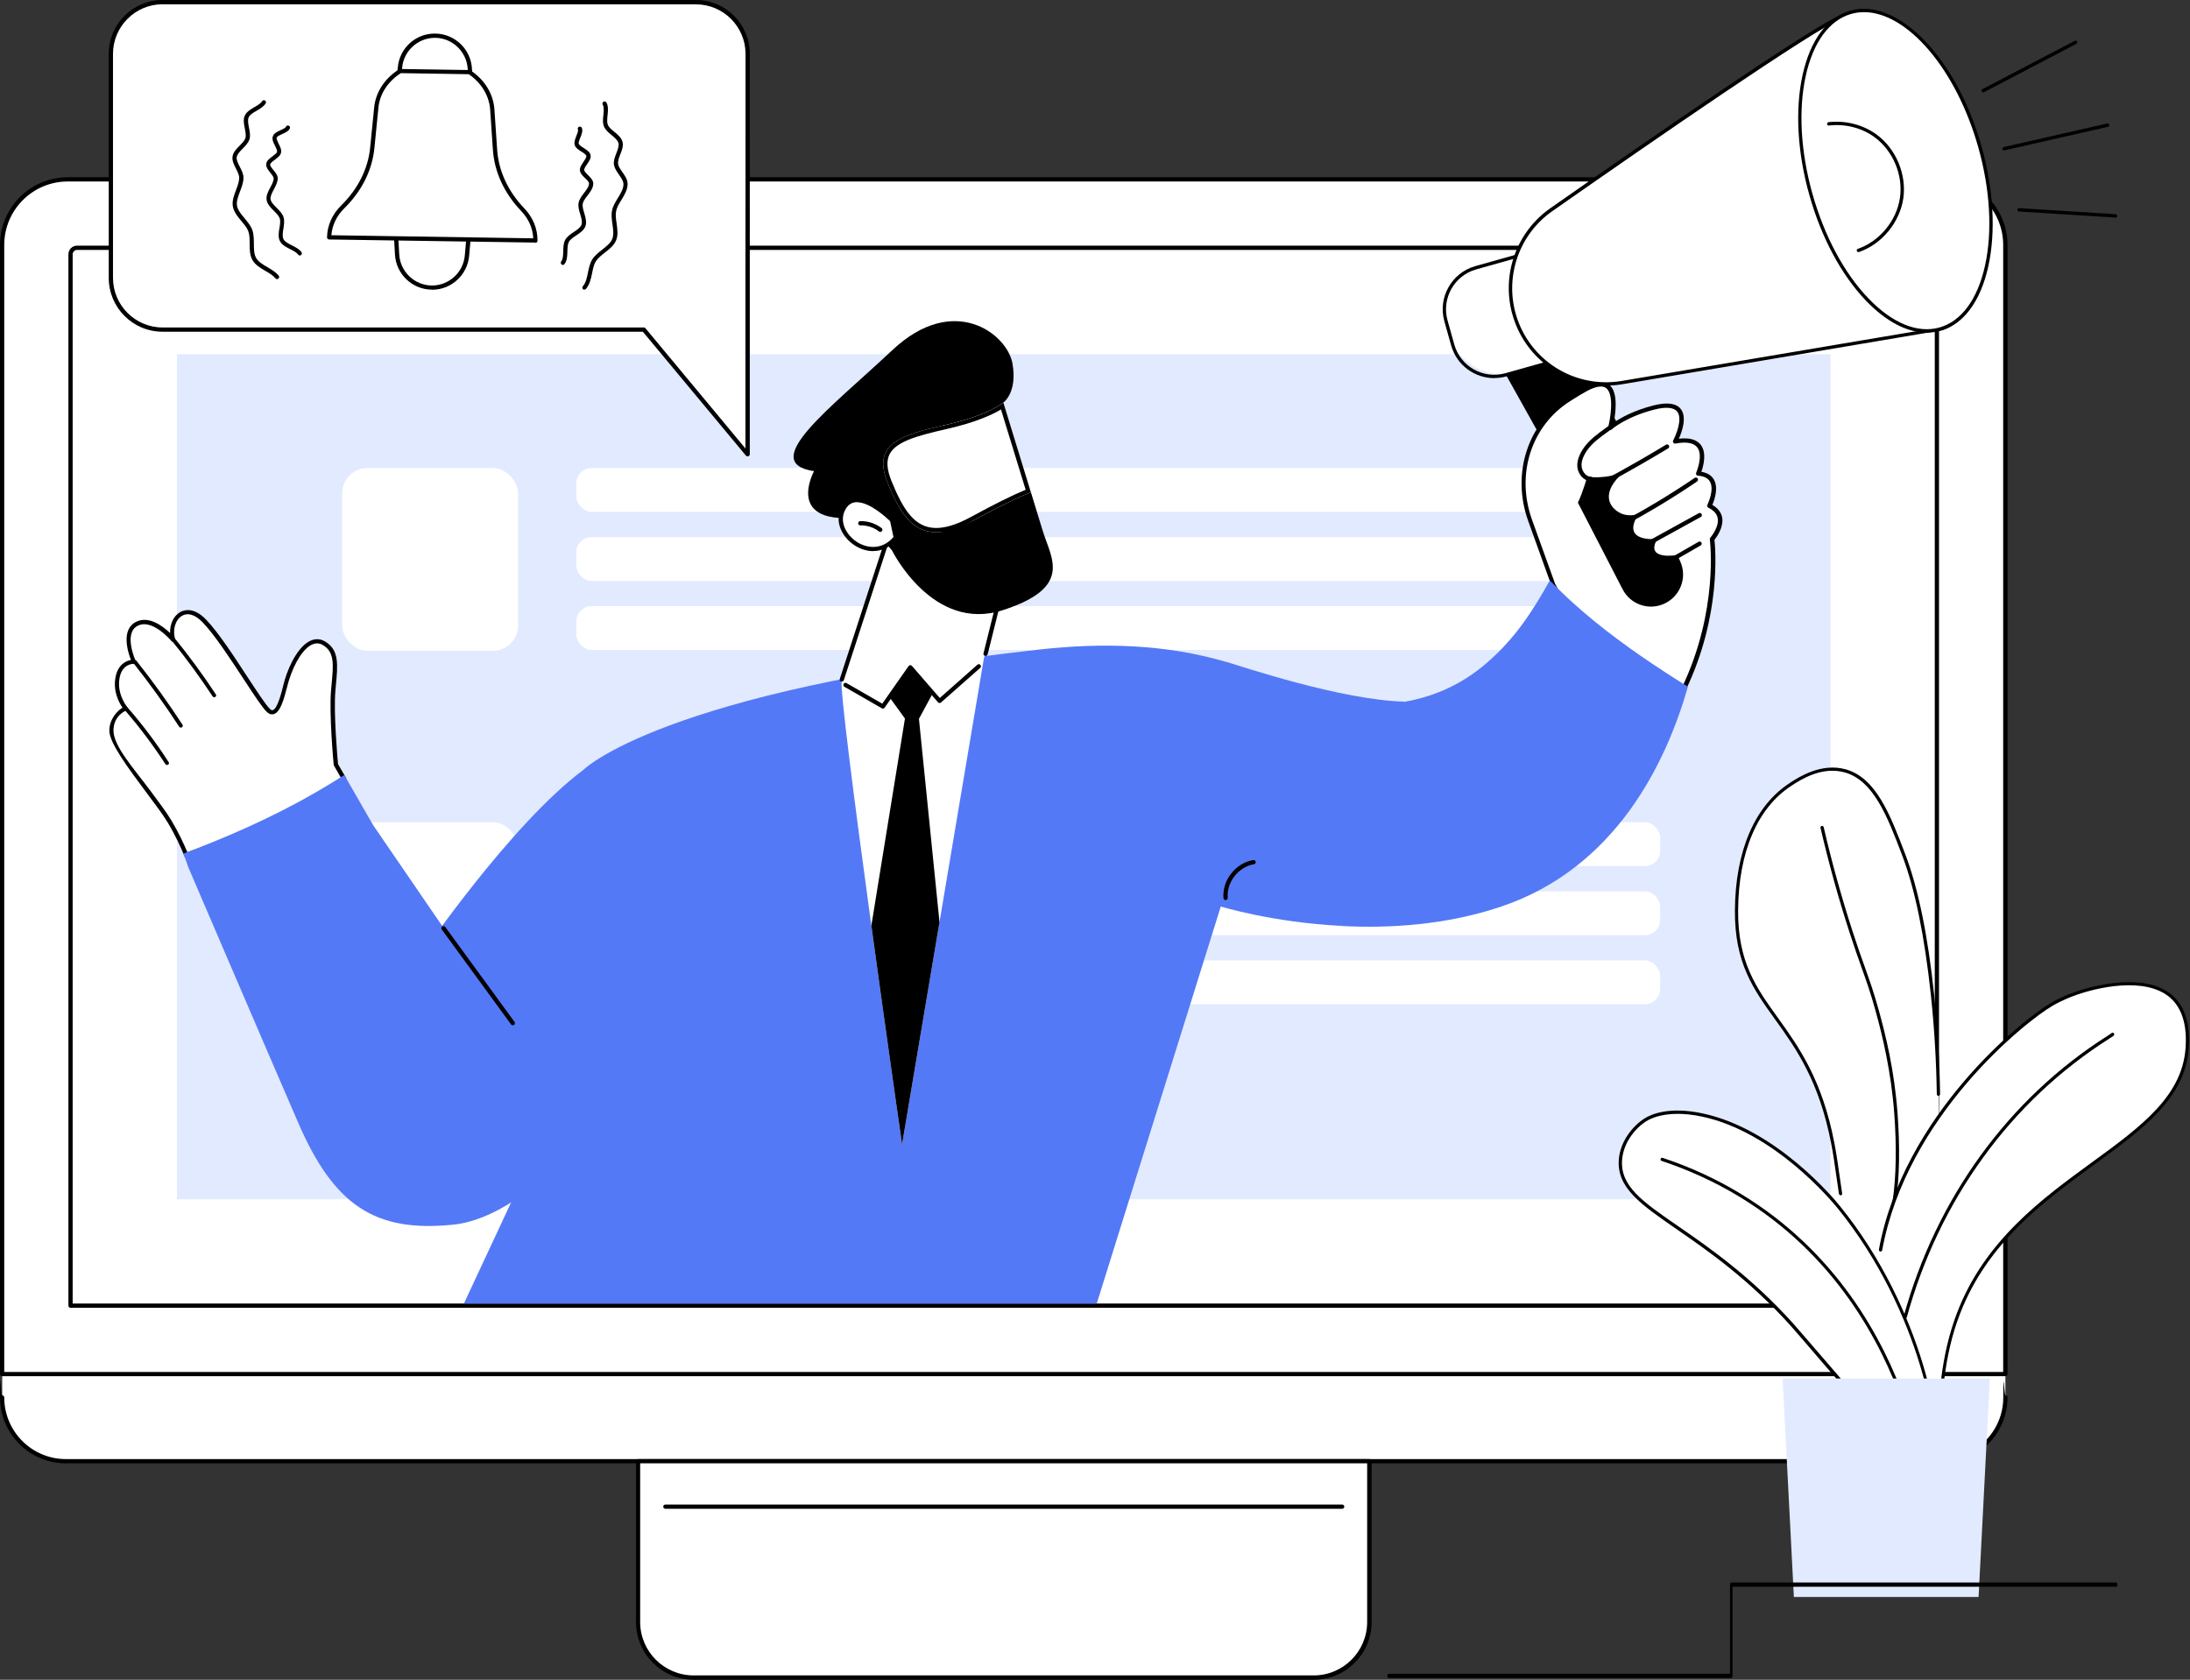 <?xml version="1.0" encoding="UTF-8"?>
<svg id="Illustration" xmlns="http://www.w3.org/2000/svg" width="2269.5" height="1740.9" version="1.1" viewBox="0 0 2269.5 1740.9">
  <rect x="0" y="0" width="2269.5" height="1740.9" fill="#333333" stroke="none"/>
  <!-- Generator: Adobe Illustrator 29.5.1, SVG Export Plug-In . SVG Version: 2.1.0 Build 141)  -->
  <g id="Job_alert">
    <g>
      <g id="Brand_communication_guideline">
        <g>
          <g id="Brand_communication_guideline1" data-name="Brand_communication_guideline">
            <g>
              <path d="M2.2,1448.3c0,36.5,29.6,66.1,66.1,66.1h1943.8c36.5,0,66.1-29.6,66.1-66.1v-35.8H2.3v35.8Z" fill="#fff"/>
              <path d="M2012.1,1516.6H68.3c-37.6,0-68.3-30.6-68.3-68.3s1-2.2,2.2-2.2,2.2,1,2.2,2.2c0,35.2,28.6,63.9,63.9,63.9h1943.8c35.2,0,63.9-28.6,63.9-63.9s1-2.2,2.2-2.2,2.2,1,2.2,2.2c0,37.6-30.6,68.3-68.3,68.3Z"/>
              <g>
                <path d="M70.2,185.9h1940c37.5,0,68,30.5,68,68v1170.2H2.2V253.9c0-37.5,30.5-68,68-68Z" fill="#fff"/>
                <path d="M2078.1,1426.3H2.2c-1.2,0-2.2-1-2.2-2.2V253.9c0-38.7,31.5-70.2,70.2-70.2h1940c38.7,0,70.2,31.5,70.2,70.2v1170.2c0,1.2-1,2.2-2.2,2.2ZM4.4,1421.9h2071.5V253.9c0-36.3-29.5-65.8-65.8-65.8H70.2c-36.3,0-65.8,29.5-65.8,65.8v1168Z"/>
              </g>
              <path d="M2007.2,1355.4H73.1c-1.2,0-2.2-1-2.2-2.2V263.6c0-5,4-9,9-9h1920.5c5,0,9,4,9,9v1089.6c0,1.2-1,2.2-2.2,2.2ZM75.3,1351h1929.7V263.6c0-2.5-2.1-4.6-4.6-4.6H79.9c-2.5,0-4.6,2.1-4.6,4.6v1087.4Z"/>
              <rect x="602.3" y="-51.8" width="875.8" height="1713.6" transform="translate(1845.2 -235.2) rotate(90)" fill="#e2eaff"/>
              <g>
                <path d="M661.2,1514.4h757.9v166.7c0,31.8-25.8,57.6-57.6,57.6h-642.6c-31.8,0-57.6-25.8-57.6-57.6v-166.7h0Z" fill="#fff"/>
                <path d="M1361.5,1740.9h-642.6c-33,0-59.8-26.8-59.8-59.8v-166.7c0-1.2,1-2.2,2.2-2.2h757.9c1.2,0,2.2,1,2.2,2.2v166.7c0,33-26.8,59.8-59.8,59.8ZM663.4,1516.6v164.4c0,30.6,24.9,55.4,55.4,55.4h642.6c30.6,0,55.4-24.9,55.4-55.4v-164.4h-753.4Z"/>
              </g>
              <path d="M1390.9,1563.7h-701.4c-1.2,0-2.2-1-2.2-2.2s1-2.2,2.2-2.2h701.4c1.2,0,2.2,1,2.2,2.2s-1,2.2-2.2,2.2Z"/>
              <rect x="354.6" y="485.1" width="182.3" height="189.4" rx="26.1" ry="26.1" fill="#fff"/>
              <rect x="597.3" y="485.1" width="1123.1" height="45.4" rx="15.7" ry="15.7" fill="#fff"/>
              <rect x="597.3" y="556.7" width="1123.1" height="45.4" rx="15.7" ry="15.7" fill="#fff"/>
              <rect x="597.3" y="628.2" width="1123.1" height="45.4" rx="15.7" ry="15.7" fill="#fff"/>
              <rect x="354.6" y="852.2" width="182.3" height="189.4" rx="26.1" ry="26.1" fill="#fff"/>
              <rect x="597.3" y="852.2" width="1123.1" height="45.4" rx="15.7" ry="15.7" fill="#fff"/>
              <rect x="597.3" y="923.8" width="1123.1" height="45.4" rx="15.7" ry="15.7" fill="#fff"/>
              <rect x="597.3" y="995.4" width="1123.1" height="45.4" rx="15.7" ry="15.7" fill="#fff"/>
            </g>
          </g>
          <g>
            <g>
              <g>
                <path d="M115.4,757.3c0,17.8,45.4,69.7,60.3,94.2,7.5,12.4,13.3,25.1,17.3,34.6,20.1-7.6,39.7-13,59.4-21.7,22.6-10,43.9-19.9,65.6-31.9,13.7-7.6,25.3-16.9,38.6-25.4l-8.4-14.7s-4.9-52.7-2.7-77.2c2.2-24.5,5-40.2-9.8-48.8-15.2-8.7-30.6,13.4-38.3,38.6-2.7,8.8-8.4,40.9-18.8,31.2-10.4-9.7-44.8-70.4-66.6-92.9-21-21.7-38.1.1-32.1,19.4,0,0-20.8-25.2-37.9-16.3-17.1,8.9-3,39.4-3,39.4,0,0-14.1-.7-17.1,17.1-3,17.8,8.6,31.4,8.6,31.4,0,0-14.9,5.2-14.9,23Z" fill="#fff"/>
                <path d="M193,888.3c-.9,0-1.7-.5-2-1.4-3.6-8.7-9.5-21.7-17.1-34.3-4.9-8.2-13.4-19.5-22.4-31.5-18.8-25.2-38.2-51.3-38.2-63.8s9.1-21.3,13.7-23.8c-3.3-4.7-9.9-16.4-7.4-30.9,2.3-14,11.2-17.7,16.1-18.6-3.2-8.1-10.5-31.3,5.1-39.4,13.3-6.9,27.9,4.3,35.5,11.5-.4-9.1,3.5-17.6,10.2-21.6,3.8-2.2,13.9-5.9,26.9,7.5,12.5,12.9,28.7,37.6,42.9,59.4,10.4,15.8,19.3,29.5,23.6,33.5,1.6,1.5,2.5,1.2,2.8,1.1,4.8-1.4,8.9-17.8,10.9-25.7.6-2.3,1.1-4.3,1.5-5.7,5-16.5,14.9-35.9,27.5-40.9,4.8-1.9,9.5-1.6,14,1,15,8.6,13.5,24,11.5,45.4-.2,1.8-.3,3.6-.5,5.5-2.1,22.8,2.2,71,2.7,76.3l8.2,14.2c.6,1,.3,2.3-.7,3-4.9,3.2-9.7,6.5-14.4,9.8-7.7,5.4-15.6,10.9-24.3,15.7-21,11.6-41.5,21.2-65.7,31.9-12.4,5.5-25,9.8-37.2,13.9-7.3,2.5-14.8,5-22.3,7.8-.3,0-.5.1-.8.1ZM138.4,688c-1.6,0-12.2.6-14.6,15.2-2.8,16.6,8,29.5,8.1,29.6.5.6.6,1.3.5,2s-.7,1.3-1.4,1.5c-.5.2-13.4,5-13.4,20.9s20.7,38.9,37.4,61.2c9,12.1,17.6,23.5,22.6,31.9,7.2,12,12.9,24.2,16.6,33,6.9-2.5,13.8-4.9,20.4-7.1,12.6-4.3,24.6-8.3,36.8-13.8,24.2-10.7,44.5-20.2,65.4-31.8,8.5-4.7,16-9.9,23.9-15.5,4.1-2.9,8.4-5.8,12.8-8.7l-7.4-12.9c-.2-.3-.3-.6-.3-.9-.2-2.2-4.9-53.2-2.7-77.6.2-1.9.3-3.7.5-5.5,2-21.2,3.2-34-9.3-41.1-3.3-1.9-6.7-2.1-10.2-.7-9.2,3.6-19,18.6-24.9,38.1-.4,1.4-.9,3.3-1.5,5.5-3.6,14.1-7.3,26.9-14,28.8-1.6.5-4.2.5-7-2.1-4.7-4.3-13.3-17.6-24.3-34.3-13.4-20.5-30.2-46.1-42.4-58.7-7.7-8-15.3-10.4-21.5-6.7-6.8,4-9.9,14.6-7,24,.3,1-.1,2.1-1.1,2.6-.9.5-2.1.3-2.7-.5-.2-.2-19.9-23.8-35.1-15.8-15,7.8-2.1,36.2-2,36.5.3.7.3,1.5-.2,2.2-.4.6-1.2,1-1.9,1,0,0,0,0-.2,0Z"/>
              </g>
              <path d="M223.7,719.7c-13.4-20.4-27.8-40-43.2-58.9-1.6-2-4.4.8-2.8,2.8,15.2,18.6,29.4,38,42.6,58.1,1.4,2.1,4.9.1,3.4-2Z"/>
              <path d="M189.2,751.2c-14.9-22.9-30.9-45.1-47.9-66.5-1.6-2-4.4.8-2.8,2.8,16.8,21.2,32.5,43.1,47.2,65.7,1.4,2.1,4.8.1,3.4-2Z"/>
              <path d="M174.8,789.9c-12.7-19.7-26.8-38.5-42.2-56.2-1.7-1.9-4.5.9-2.8,2.8,15.1,17.5,29,36,41.6,55.4,1.4,2.1,4.8.2,3.4-2Z"/>
            </g>
            <g>
              <path d="M1270.6,686c-62.5-18.4-128-20.1-192.8-12.9-392.7,43.5-473.4,124.9-473.4,124.9-75.3,56.3-167.3,191.1-167.3,191.1l156.1,120.9-112.4,240.9h655.8s128.5-411.4,128.5-411.4c0,0,52.9,16.4,125,20.1l65.4-232.4c-65.4-1.7-167.4-36.1-184.9-41.3Z" fill="#5479f7"/>
              <path d="M492.3,1009.4l-105.6-154.2-29.9-52c-15.8,10.1-31.9,19.6-48.4,28.5-21.9,11.8-44.4,22.5-67.3,32.4-16.9,7.3-34,14.1-51.2,20.6,3.4,8.3,5.1,13.8,5.1,13.8,0,0,76.6,178.7,113.8,264.6,37.1,85.9,79.6,114.6,161.2,106.1,81.7-8.5,166.5-127.2,166.5-127.2,0,0-9.5-79.6-144.3-132.6Z" fill="#5479f7"/>
              <path d="M531.4,1062.6c-.7,0-1.4-.3-1.8-.9l-71.8-98.4c-.7-1-.5-2.4.5-3.1,1-.7,2.4-.5,3.1.5l71.8,98.4c.7,1,.5,2.4-.5,3.1-.4.3-.8.4-1.3.4Z"/>
              <path d="M1270.1,932.9c-1.1,0-2.1-.9-2.2-2-1.6-18.5,12.6-36.6,30.9-39.5,1.2-.2,2.3.6,2.5,1.8.2,1.2-.6,2.3-1.8,2.5-15.9,2.5-28.6,18.7-27.2,34.7.1,1.2-.8,2.3-2,2.4,0,0-.1,0-.2,0Z"/>
              <polygon points="1660.4 567 1539 349.8 1619.8 325.1 1732.3 553.1 1660.4 567"/>
              <g>
                <path d="M1609.8,606.2s95.7,189.8,135.1,107.7c39.3-82.1,29.3-155.1,29.3-155.1,0,0,20.5-23.3-2.7-34.5,0,0,15.8-31.5-11.7-33.4,0,0,18.3-41.1-23.9-33.3,0,0,25.2-47.1-21.9-35.2-30.5,7.7-45.2,21.1-45.2,21.1,0,0,12.9-50.1-13.2-44.8-8.2,1.7-15.6,6.5-28.9,14.8-42.6,26.5-58,78.5-41,125.8l24.1,67Z" fill="#fff"/>
                <path d="M1719.4,736.7c-45.7,0-108.9-124.2-111.5-129.5,0,0,0-.2-.1-.2l-24.1-67c-17.7-49.2-.5-102,41.9-128.4l2.7-1.7c11.8-7.3,18.9-11.8,26.9-13.4,5.8-1.2,10.4,0,13.7,3.4,7.9,8.3,5.4,28.1,3.4,38.1,6.7-4.6,20.3-12.5,41.2-17.8,14.1-3.6,23.6-2.3,28.3,3.7,6.6,8.4,1.2,23.7-2,30.8,10.8-1.3,18.3.8,22.6,6.2,6.6,8.4,2.8,22.2.7,28.1,6.2,1,10.5,3.7,13,8,5,8.7.5,21.4-1.6,26.3,5.6,3.2,9,7.5,10.1,12.7,2,10.2-5.6,20.6-7.9,23.5,1,9,7.1,78.8-29.6,155.4-6.9,14.4-16,21.7-27.2,21.8,0,0-.2,0-.3,0ZM1611.8,605.4c2.3,4.5,65.1,126.9,107.5,126.9s.1,0,.2,0c9.3,0,17.2-6.6,23.3-19.3,38.6-80.6,29.2-153.2,29.1-153.9,0-.6.1-1.3.5-1.8,0-.1,9.5-10.9,7.6-20.5-.9-4.4-4.1-7.9-9.6-10.6-.5-.3-.9-.7-1.1-1.3-.2-.6-.1-1.2.1-1.7,0-.2,7.6-15.4,2.6-24.1-2.1-3.6-6.3-5.7-12.4-6.1-.7,0-1.4-.4-1.7-1.1-.4-.6-.4-1.4-.1-2,0-.2,7.7-17.8,1-26.3-3.7-4.7-11.2-6-22.5-3.9-.8.2-1.7-.2-2.2-.9-.5-.7-.6-1.6-.2-2.3,3.1-5.8,10-22.6,4.2-29.9-3.5-4.4-11.7-5.2-23.7-2.1-29.5,7.5-44.1,20.4-44.3,20.6-.7.7-1.8.8-2.6.3-.8-.5-1.2-1.5-1-2.4,2.2-8.5,6.3-32.2-1.1-39.9-2.2-2.3-5.3-3-9.6-2.2-7.3,1.5-14.1,5.8-25.4,12.8l-2.7,1.7c-40.6,25.3-57.1,75.9-40.1,123.2l24.1,66.9Z"/>
              </g>
              <path d="M1635.1,520.8l46.4,89.9c7.9,15.4,26.3,22.1,42.2,15.4,17.2-7.2,25.2-27.1,17.6-44.1l-3-6.8s-34.3,6.2-20.8-16.7c0,0-38.8,4.6-19.6-25.7,0,0-9.5,3.2-18-.7-12.3-5.6-22.3-21.3,3.3-43.3-19.8,8.6-38.3,5.2-38.3,5.2,0,0-5,17.3-9.7,26.9Z"/>
              <g>
                <path d="M1667.5,499.5c-.8,0-1.5-.4-1.9-1.2-.6-1.1-.2-2.4.9-3,20.2-11,40.4-22.5,60-34.4,1-.6,2.4-.3,3,.8.6,1,.3,2.4-.8,3-19.7,11.9-40,23.5-60.2,34.5-.3.2-.7.3-1.1.3Z"/>
                <path d="M1679.5,546.3c-.8,0-1.6-.4-2-1.2-.6-1.1-.2-2.4.9-3,26.7-14.1,52.8-29.8,77.8-46.8,1-.7,2.4-.4,3.1.6.7,1,.4,2.4-.6,3.1-25.1,17.1-51.4,32.9-78.2,47.1-.3.2-.7.3-1,.3Z"/>
                <path d="M1703.3,568c-.8,0-1.5-.4-1.9-1.1-.6-1.1-.2-2.4.9-3l58.1-32c1.1-.6,2.4-.2,3,.9.6,1.1.2,2.4-.9,3l-58.1,32c-.3.2-.7.3-1.1.3Z"/>
                <path d="M1648.3,498.6s0,0-.1,0c-7.8-.4-13.2-8.1-13.6-15-.4-5.9,1.7-12.1,6.4-19.1,5.8-8.6,15.5-15.5,21.9-20.1,2.3-1.6,4.2-3,5.4-4,.9-.8,2.3-.7,3.1.2.8.9.7,2.3-.2,3.1-1.3,1.2-3.3,2.5-5.7,4.3-6.2,4.4-15.5,11-20.9,18.9-4.1,6.1-6,11.4-5.6,16.3.4,5.1,4.3,10.7,9.5,10.9,1.2,0,2.2,1.1,2.1,2.3,0,1.2-1,2.1-2.2,2.1Z"/>
              </g>
              <g>
                <g>
                  <path d="M1556,273.9h43.7v115.3h-43.7c-30.8,0-55.9-25-55.9-55.9v-3.5c0-30.8,25-55.9,55.9-55.9Z" transform="translate(-31.9 432.1) rotate(-15.7)" fill="#fff"/>
                  <path d="M1548.5,391.9c-20.3,0-38.9-13.4-44.7-33.9l-7-25c-6.9-24.6,7.5-50.3,32.1-57.2l52.9-14.9c.9-.3,1.9.3,2.2,1.2l31.2,111c.1.4,0,.9-.2,1.3-.2.4-.6.7-1.1.8l-52.9,14.9c-4.2,1.2-8.4,1.7-12.6,1.7ZM1581,264.8l-51.2,14.4c-22.8,6.4-36.1,30.1-29.7,52.9l7,25c6.4,22.8,30.1,36.1,52.9,29.7l51.2-14.4-30.3-107.6Z"/>
                </g>
                <g>
                  <path d="M1979,48.6s-30-47.6-70.9-31.2c-29.9,12-207,134.6-300.5,200-34.6,24.2-50.1,67.6-38.6,108.2,13.7,48.8,62,79.4,112,71l330.9-55.9s36.8-8.5,38.3-63.9c1.5-55.4-71.2-228.2-71.2-228.2Z" fill="#fff"/>
                  <path d="M1664.3,399.6c-44.5,0-84.6-29.4-97-73.7-11.6-41.3,4.2-85.5,39.3-110.1,99.6-69.7,271.2-188.3,300.8-200.2,41.8-16.7,72.8,31.4,73.1,31.9,0,0,0,.2.1.3,3,7.1,72.9,173.7,71.4,228.9-1.5,56.1-39.3,65.5-39.7,65.6l-331,55.9c-5.7,1-11.4,1.4-17,1.4ZM1925.2,15.7c-5.2,0-10.7,1-16.4,3.3-29.3,11.7-200.6,130.2-300.1,199.8-33.9,23.7-49.2,66.4-38,106.3,13.5,48,60.8,78,110,69.7l330.9-55.9c1.3-.3,35.4-8.9,36.8-62.2,1.5-53.7-68.6-221.5-71-227.3-1.4-2.2-22.5-33.7-52.3-33.7Z"/>
                </g>
                <g>
                  <ellipse cx="1964.2" cy="176.9" rx="91" ry="170.6" transform="translate(25.5 538.5) rotate(-15.7)" fill="#fff"/>
                  <path d="M1996.7,344.7c-20.3,0-42.2-11.4-63-33.1-25.5-26.6-46.3-65.5-58.7-109.6-12.4-44.1-14.9-88.2-7-124.2,8-36.3,25.6-60.1,49.6-66.8,49.2-13.8,110.2,49.3,135.9,140.8,12.4,44.1,14.9,88.2,7,124.2-8,36.3-25.6,60.1-49.6,66.8-4.6,1.3-9.4,1.9-14.2,1.9ZM1931.7,12.6c-4.5,0-8.9.6-13.2,1.8-22.7,6.4-39.5,29.2-47.2,64.2-7.8,35.4-5.3,78.9,7,122.5,12.3,43.6,32.8,82,57.9,108.1,24.8,25.9,51,36.6,73.7,30.2,22.7-6.4,39.5-29.2,47.2-64.2,7.8-35.4,5.3-78.9-7-122.5-22.9-81.4-73.8-140.1-118.4-140.1Z"/>
                </g>
                <path d="M1925.9,261.3c-.7,0-1.4-.5-1.7-1.2-.3-.9.2-1.9,1.1-2.2,22.6-7.9,40.1-29.1,43.6-52.8,3.5-23.7-7.2-49-26.5-63.1-13.1-9.5-30.2-13.9-47-11.9-1,.1-1.8-.6-2-1.5-.1-1,.6-1.8,1.5-2,17.6-2,35.6,2.6,49.5,12.6,20.4,14.8,31.6,41.5,28,66.4-3.7,24.9-22.1,47.3-45.9,55.6-.2,0-.4,0-.6,0Z"/>
                <g>
                  <path d="M2055.3,95.7c-.6,0-1.2-.3-1.6-.9-.5-.9-.1-1.9.7-2.4l95.7-50.1c.9-.5,1.9-.1,2.4.7.5.9.1,1.9-.7,2.4l-95.7,50.1c-.3.1-.5.2-.8.2Z"/>
                  <path d="M2076.9,155.9c-.8,0-1.5-.6-1.7-1.4-.2-.9.4-1.9,1.3-2.1l107.2-24.4c1-.2,1.9.4,2.1,1.3.2.9-.4,1.9-1.3,2.1l-107.2,24.4c-.1,0-.3,0-.4,0Z"/>
                  <path d="M2192.3,225.5s0,0-.1,0l-100-6.3c-1,0-1.7-.9-1.6-1.9,0-1,.9-1.7,1.9-1.6l100,6.3c1,0,1.7.9,1.6,1.9,0,.9-.8,1.7-1.8,1.7Z"/>
                </g>
              </g>
              <path d="M1724.4,695.9c-16.6-10.8-32.9-22-48.8-33.9-15.7-11.7-30.9-24-45.4-37.1-8.3-7.5-16.3-15.3-24.1-23.3-17,30.1-34.9,59.3-65.9,85.9-26.3,22.7-55.6,34.8-84.7,39.8l-52.2,106.2-13.3,126.2c49.8,2.6,108.7-.9,165.6-20.1,118.9-40,171-148.9,193.6-227.9-8.4-5.2-16.6-10.4-24.9-15.8Z" fill="#5479f7"/>
              <path d="M1735.6,580.4c-.8,0-1.5-.4-1.9-1.1-.6-1.1-.2-2.4.8-3l25.7-14.8c1.1-.6,2.4-.2,3,.8.6,1.1.2,2.4-.8,3l-25.7,14.8c-.3.2-.7.3-1.1.3Z"/>
            </g>
            <g>
              <g>
                <path d="M924.4,544.1l-52.1,160.2c-4.7,14.3,62.5,481.8,62.5,481.8l84.8-503.7,19.8-77.6-115-60.6Z" fill="#fff"/>
                <path d="M943.5,691.3l-21.5,31.6,15.8,21.8-34.8,214.6c15.8,115.6,31.8,226.8,31.8,226.8l38.8-230.4-21.3-210.7,14-25.9-22.8-27.7Z"/>
                <path d="M872.4,706.5c-.2,0-.5,0-.7-.1-1.2-.4-1.8-1.6-1.4-2.8l52.1-160.2c.2-.6.7-1.1,1.3-1.4.6-.2,1.3-.2,1.9,0l115,60.6c.9.5,1.4,1.5,1.1,2.5l-18.2,73.1c-.3,1.2-1.5,1.9-2.7,1.6-1.2-.3-1.9-1.5-1.6-2.7l17.8-71.4-111.2-58.6-51.3,157.7c-.3.9-1.2,1.5-2.1,1.5Z"/>
                <path d="M915,734.4c-.4,0-.8,0-1.1-.3l-38.8-22.3c-1.1-.6-1.4-2-.8-3,.6-1.1,2-1.4,3-.8l37,21.3,27.3-39c.4-.6,1-.9,1.7-.9.7,0,1.3.2,1.8.8l28.8,33.2,39-34.5c.9-.8,2.3-.7,3.1.2.8.9.7,2.3-.2,3.1l-40.7,35.9c-.4.4-1,.6-1.6.5-.6,0-1.1-.3-1.5-.8l-28.4-32.7-26.9,38.4c-.4.6-1.1.9-1.8.9Z"/>
              </g>
              <g>
                <path d="M979.8,440.4c45.6-10.3,60-23.2,60-23.2,0,0,14.8-10.2,9.4-40.6-5.4-30.4-60.7-73.7-124.5-13.7-63.8,60-140.1,116.6-81.1,125.4,0,0-32.2,58.2,51,47.3l29.8,34.9s42.2,85.5,115,61.8c72.8-23.6,50-53.4,41.2-82.1-2.6-8.4-7.2-23.3-12.3-40.2-15.5,6.1-34.8,15.7-59.7,29.3-53.9,29.4-74.4-88.8-28.8-99Z"/>
                <g>
                  <path d="M979.8,440.4c-45.6,10.3-76.4,19.1-60.1,59.6,16.3,40.5,34.9,68.9,88.9,39.5,24.9-13.6,44.3-23.2,59.7-29.3-12.5-40.7-28.5-92.9-28.5-92.9,0,0-14.4,12.9-60,23.2Z" fill="#fff"/>
                  <path d="M1037.3,424.3l25.6,83.3c-14.3,5.9-32.4,14.9-56.4,28-14.3,7.8-26.2,11.6-36.4,11.6-22.1,0-34.1-18.7-46.3-48.8-4.8-11.9-5.4-21-1.8-27.9,6.9-13.1,29.7-19.2,58.8-25.8,31.7-7.2,48.8-15.6,56.6-20.4ZM1039.8,417.2s-14.4,12.9-60,23.2c-45.6,10.3-76.4,19.1-60.1,59.6,11.7,28.9,24.5,51.6,50.4,51.6s23-3.7,38.5-12.1c24.9-13.6,44.3-23.2,59.7-29.3-12.5-40.7-28.5-92.9-28.5-92.9Z"/>
                </g>
              </g>
              <g>
                <g>
                  <path d="M924.4,538.9s-36.9-37.4-50.5-11.6c-13.7,25.8,29.3,60.2,54.4,29.8l-3.9-18.2Z" fill="#fff"/>
                  <path d="M905,571.2c-7.4,0-14.3-2.6-19.8-6.3-12.4-8.3-20.9-24.2-13.2-38.7,3.1-5.8,7.5-9.2,13.2-10.1,17.3-2.5,39.9,20.2,40.8,21.1.3.3.5.7.6,1.1l3.9,18.2c.1.7,0,1.3-.5,1.9-7.7,9.3-16.6,12.7-25.1,12.7ZM888.1,520.4c-.8,0-1.5,0-2.2.2-4.3.6-7.5,3.2-10,7.8-6.5,12.2,1,25.8,11.7,33,10,6.7,26,9.4,38.3-4.8l-3.5-16.5c-3-2.9-20.7-19.6-34.4-19.6Z"/>
                </g>
                <path d="M912.2,551.3c-.5,0-.9-.1-1.3-.5-5.4-4.2-12.5-6.5-19.4-6.3,0,0,0,0,0,0-1.2,0-2.2-.9-2.2-2.1,0-1.2.9-2.2,2.1-2.3,8-.2,15.8,2.4,22.2,7.2,1,.7,1.1,2.1.4,3.1-.4.6-1.1.9-1.7.9Z"/>
              </g>
            </g>
          </g>
        </g>
      </g>
      <g>
        <g>
          <path d="M721.2,2.2H168.5c-29.6,0-53.6,24-53.6,53.6v232.2c0,29.6,24,53.6,53.6,53.6h498.7l107.5,129.2v-182.8c.1,0,.1-232.2.1-232.2,0-29.6-24-53.6-53.6-53.6Z" fill="#fff"/>
          <path d="M774.7,473c-.6,0-1.3-.3-1.7-.8l-106.8-128.4H168.5c-30.8,0-55.8-25-55.8-55.8V55.8c0-30.8,25-55.8,55.8-55.8h552.7c30.8,0,55.8,25,55.8,55.8v415c-.1.9-.7,1.8-1.6,2.1-.2,0-.5.1-.7.1ZM168.5,4.4c-28.3,0-51.4,23.1-51.4,51.4v232.2c0,28.3,23,51.4,51.4,51.4h498.7c.7,0,1.3.3,1.7.8l103.6,124.6v-176.7c.1,0,.1-232.2.1-232.2,0-28.3-23-51.4-51.4-51.4H168.5Z"/>
        </g>
        <g>
          <g>
            <g>
              <path d="M410.1,238.5l1.4,25c.9,19.1,16.6,34.2,35.7,34.5,19.1.3,35.2-14.3,36.7-33.4l2.2-24.9-76.1-1.2Z" fill="#fff"/>
              <path d="M447.8,300.2c-.2,0-.4,0-.6,0-20.3-.3-36.9-16.4-37.9-36.6l-1.4-24.9c0-.6.2-1.2.6-1.7.4-.4.9-.7,1.6-.7l76.1,1.2c.6,0,1.2.3,1.6.7.4.5.6,1.1.6,1.7l-2.2,24.9c-1.6,20-18.4,35.5-38.4,35.5ZM412.4,240.8l1.3,22.6c.9,17.9,15.6,32.2,33.5,32.5.2,0,.3,0,.5,0,17.7,0,32.6-13.7,34-31.4l2-22.6-71.3-1.1Z"/>
            </g>
            <g>
              <path d="M488.3,96.5l-1.4-25c-.9-19.1-16.6-34.2-35.7-34.5-19.1-.3-35.2,14.3-36.7,33.4l-2.2,24.9,76.1,1.2Z" fill="#fff"/>
              <path d="M488.3,98.7s0,0,0,0l-76.1-1.2c-.6,0-1.2-.3-1.6-.7-.4-.5-.6-1.1-.6-1.7l2.2-24.9c1.6-20.2,18.6-35.8,39-35.4,20.3.3,36.9,16.4,37.9,36.6l1.4,24.9c0,.6-.2,1.2-.6,1.7-.4.4-1,.7-1.6.7ZM414.7,93.2l71.3,1.1-1.3-22.6c-.9-17.9-15.6-32.2-33.5-32.5-.2,0-.3,0-.5,0-17.7,0-32.6,13.7-34,31.4l-2,22.6Z"/>
            </g>
            <g>
              <path d="M541.8,217.2c-16.9-17.6-27.2-39.3-28.8-62.2l-2.8-41.2c-.9-16-10.1-30.1-23.7-39.2l-71.7-1.1c-14,8.7-23.5,22.5-24.9,38.5l-4.1,41.1c-2.3,22.8-13.2,44.2-30.6,61.3-8.7,8.5-13.8,19.6-14,31.6l213.7,3.2c.2-12-4.7-23.2-13.1-32Z" fill="#fff"/>
              <path d="M554.8,251.4s0,0,0,0l-213.7-3.2c-1.2,0-2.2-1-2.2-2.2.2-12.2,5.4-24,14.7-33.1,17.4-17.1,27.8-37.9,30-59.9l4.1-41.1c1.4-16.1,10.9-30.7,25.9-40.1.4-.2.8-.3,1.2-.3s0,0,0,0l71.7,1.1c.4,0,.8.1,1.2.4,14.8,9.8,23.8,24.8,24.7,40.9l2.8,41.2c1.5,22.1,11.2,43.1,28.1,60.8,9,9.4,13.9,21.3,13.7,33.6,0,1.2-1,2.2-2.2,2.2ZM343.5,243.8l209.1,3.2c-.4-10.3-4.8-20.2-12.4-28.2-17.6-18.4-27.8-40.4-29.4-63.5l-2.8-41.2c-.9-14.6-8.9-28.1-22.2-37.2l-70.4-1.1c-13.6,8.7-22.1,21.9-23.3,36.4l-4.1,41.2c-2.3,23.1-13.1,44.7-31.3,62.6-7.9,7.8-12.5,17.6-13.3,27.8Z"/>
            </g>
          </g>
          <path d="M583.3,274.6c-.5,0-.9-.1-1.3-.5-1-.7-1.1-2.1-.4-3.1,1.9-2.5,2-6.5,2.1-10.7.1-4.1.2-8.4,2.1-11.8,1.9-3.4,5.4-5.8,8.9-8.1,3.5-2.3,6.8-4.6,7.9-7.5,1-2.9,0-6.7-1.3-10.8-1.2-4-2.4-8-1.7-11.9.7-3.7,3.3-7.1,5.7-10.3,2.6-3.4,5.1-6.6,5.1-9.8,0-1.5-2.1-3.7-4.1-5.5-2.5-2.4-5-4.9-5.3-8-.3-3.1,1.8-6.1,3.7-8.9,1.5-2.2,3.2-4.7,2.9-6.1-.3-1.5-2.9-3.1-5.1-4.5-2.9-1.8-6-3.8-6.9-6.7-.9-2.9.4-6.3,1.7-9.5,1-2.5,2.2-5.3,1.6-6.6-.5-1.1,0-2.4,1.1-2.9,1.1-.5,2.4,0,2.9,1.1,1.4,3.1-.1,6.6-1.5,10.1-1,2.4-2.1,5-1.6,6.5.5,1.4,2.9,2.9,5.1,4.3,3.2,2,6.4,4,7.1,7.3.7,3.3-1.5,6.4-3.6,9.5-1.5,2.1-3.1,4.5-3,6,.1,1.4,2.2,3.5,4,5.3,2.7,2.6,5.4,5.4,5.4,8.8,0,4.6-3.1,8.6-6,12.4-2.3,2.9-4.4,5.7-4.9,8.4-.5,2.8.5,6.2,1.6,9.8,1.3,4.6,2.7,9.3,1.2,13.5-1.5,4.2-5.6,7-9.6,9.6-3.1,2.1-6.1,4.1-7.5,6.6-1.4,2.4-1.5,6-1.6,9.8-.1,4.7-.3,9.7-3,13.3-.4.6-1.1.9-1.8.9Z"/>
          <path d="M605.7,300.3c-.5,0-1-.2-1.5-.5-.9-.8-1-2.2-.2-3.1,3.1-3.5,4.2-8.7,5.3-14.2,1-4.8,2-9.7,4.5-13.7,2.5-4,6.5-7.1,10.4-10.2,4.4-3.5,8.6-6.7,10.3-11,1.7-4.3,1-9.6.2-15.2-.7-4.8-1.4-9.8-.4-14.4.9-4.5,3.5-8.7,6-12.8,3-4.9,5.8-9.5,5.8-14.3,0-3.1-2.2-6.3-4.6-9.8-2.4-3.4-4.8-6.9-5.3-10.7-.5-3.9,1.1-7.9,2.6-11.8,1.5-3.9,2.9-7.5,2.1-10.4-.8-2.9-3.8-5.4-7-8.1-3.2-2.6-6.5-5.4-8-9-1.5-3.6-1.1-7.9-.6-12,.4-4.1.8-8-.7-10.7-.6-1.1-.2-2.4.8-3,1.1-.6,2.4-.2,3,.8,2.2,3.9,1.7,8.7,1.2,13.3-.4,3.8-.7,7.3.3,9.9,1.1,2.6,3.8,4.9,6.7,7.2,3.6,3,7.3,6,8.5,10.3,1.1,4.3-.6,8.8-2.3,13.1-1.4,3.5-2.6,6.9-2.3,9.7.3,2.7,2.3,5.6,4.5,8.7,2.7,3.9,5.5,7.9,5.4,12.4-.1,6-3.3,11.3-6.5,16.5-2.4,3.9-4.7,7.7-5.4,11.4-.8,3.9-.2,8.3.5,12.9.8,5.9,1.7,12-.5,17.4-2.2,5.4-7,9.2-11.7,12.8-3.7,2.9-7.2,5.7-9.3,9-2.1,3.3-3,7.7-3.9,12.3-1.2,5.8-2.5,11.8-6.3,16.2-.4.5-1,.8-1.7.8Z"/>
          <path d="M310.8,264.8c-.7,0-1.4-.3-1.8-.9-1.7-2.3-4.9-4-8.3-5.7-4.2-2.1-8.5-4.3-10.6-8.3-2.1-4-1.3-8.9-.5-13.6.6-3.7,1.2-7.2.3-9.9-.9-2.7-3.4-5.2-6-7.8-3.4-3.4-6.9-6.9-7.6-11.4-.7-4.4,1.6-8.8,3.8-12.9,1.7-3.2,3.5-6.5,3.5-9.4,0-1.5-1.8-3.8-3.4-5.8-2.3-2.9-4.7-5.9-4.3-9.2.4-3.4,3.5-5.7,6.5-7.9,2-1.5,4.4-3.2,4.7-4.6.3-1.4-.9-4-2.1-6.3-1.7-3.3-3.4-6.8-2.2-9.9,1.1-3.2,4.6-4.7,8-6.3,2.3-1,5-2.2,5.6-3.6.5-1.1,1.9-1.6,2.9-1,1.1.5,1.6,1.8,1,2.9-1.3,2.8-4.6,4.3-7.8,5.7-2.4,1.1-5.2,2.3-5.7,3.7-.5,1.4.9,4.1,2,6.5,1.6,3.1,3.2,6.3,2.4,9.3-.7,3-3.6,5.1-6.4,7.2-2.2,1.6-4.6,3.4-4.8,4.9-.2,1.4,1.7,3.8,3.4,5.8,2.2,2.7,4.5,5.5,4.4,8.6,0,3.9-2.1,7.7-4,11.4-2,3.7-3.8,7.2-3.4,10.2.5,3.1,3.3,5.9,6.3,8.9,2.9,2.9,5.9,5.9,7.1,9.6,1.2,3.7.5,7.9-.1,12-.7,4.2-1.3,8.1.1,10.9,1.4,2.7,4.9,4.5,8.7,6.4,3.7,1.9,7.6,3.8,9.9,7,.7,1,.5,2.4-.5,3.1-.4.3-.8.4-1.3.4Z"/>
          <path d="M287.2,289.3c-.6,0-1.3-.3-1.7-.8-2.6-3.1-6.4-5.4-10.6-7.8-5.1-3-10.3-6.1-13.2-11-2.9-5.1-3-11.2-3-17.2,0-4.7,0-9.1-1.4-12.8-1.3-3.7-4.2-7-7.2-10.6-3.8-4.6-7.8-9.4-8.8-15.2-1-5.7,1.2-11.4,3.3-17,1.7-4.4,3.2-8.6,3.3-12.6,0-2.9-1.7-6.2-3.3-9.4-2.1-4.1-4.3-8.4-3.6-12.8.7-4.4,4.1-7.9,7.4-11.2,2.6-2.7,5.1-5.2,5.9-7.8.8-2.7.1-6.2-.6-9.9-.9-4.6-1.9-9.3,0-13.4,1.8-4,6-6.4,10-8.8,3.3-1.9,6.4-3.7,7.9-6.1.6-1,2-1.4,3-.7,1,.6,1.4,2,.7,3-2.1,3.3-5.8,5.5-9.4,7.6-3.6,2.1-7,4-8.2,6.8-1.2,2.8-.5,6.6.3,10.7.8,4.1,1.7,8.3.5,12-1.1,3.7-4.1,6.7-7,9.7-2.9,3-5.7,5.8-6.2,8.8-.5,2.9,1.3,6.4,3.2,10.1,1.9,3.7,3.9,7.6,3.8,11.5,0,4.8-1.9,9.5-3.6,14.1-2,5.3-3.8,10.2-3.1,14.7.8,4.6,4.2,8.7,7.9,13.1,3.1,3.7,6.3,7.6,7.9,11.9,1.6,4.4,1.6,9.4,1.7,14.3,0,5.6,0,11,2.4,15,2.3,3.9,6.8,6.6,11.6,9.4,4.3,2.5,8.7,5.1,11.7,8.8.8.9.6,2.3-.3,3.1-.4.3-.9.5-1.4.5Z"/>
        </g>
      </g>
    </g>
    <g>
      <path d="M1907.4,1237c-2.7-17.5-4.7-34.6-8-52-25.6-134-100.6-135.8-99.8-241.7.1-16.2.7-94.6,56-130.5,8.9-5.8,31.9-21.1,56.9-14,30,8.5,44.1,44,60.3,86.6,5.5,14.3,20.6,56.5,30,145.9,4.5,42.3,5.8,77.7,6.1,102.4l.3,23.5s-62.2,93.6-59.5,158.3c-22.8-35.8-39.7-59-39.7-59l-2.6-19.8Z" fill="#fff"/>
      <g>
        <path d="M1907.4,1238.7c-.8,0-1.5-.6-1.7-1.4-.9-6-1.8-12.1-2.6-17.9-1.6-11.1-3.2-22.6-5.4-34-12.5-65.3-36.7-99-58.1-128.8-22.6-31.4-42.1-58.6-41.7-113.1.4-61.6,20.6-108.4,56.7-131.9l.4-.3c8.9-5.8,32.5-21.1,57.9-13.9,31.4,8.9,46,47.2,61.4,87.6,13.5,35.4,23.6,84.7,30.1,146.4,3.6,34.1,5.6,68.6,6.1,102.6,0,.9-.7,1.7-1.7,1.7h0c-.9,0-1.7-.7-1.7-1.7-.5-33.9-2.5-68.3-6.1-102.3-6.5-61.4-16.5-110.4-29.9-145.5-15.1-39.7-29.4-77.1-59.2-85.6-23.9-6.8-45.8,7.5-55.1,13.5l-.4.3c-35.2,22.8-54.8,68.7-55.2,129.1-.4,53.5,18.8,80.2,41.1,111.2,21.6,30.1,46.1,64.2,58.7,130.2,2.2,11.4,3.8,23,5.4,34.2.8,5.8,1.7,11.9,2.6,17.9.1.9-.5,1.8-1.4,1.9,0,0-.2,0-.3,0Z"/>
        <path d="M1963.1,1245.9c0,0-.2,0-.3,0-.9-.1-1.6-1-1.4-1.9,3.6-23.9,4.2-56,1.6-90.4-3.4-44-12.2-80.1-19.5-106.5-5-18-9-29.3-14.1-43.6-3.6-10.1-7.7-21.6-12.9-37.7-11.4-35.1-21.4-71.3-29.9-107.8-.2-.9.4-1.8,1.3-2,.9-.2,1.8.4,2,1.3,8.4,36.4,18.5,72.6,29.8,107.6,5.2,16.1,9.3,27.6,12.9,37.6,5.1,14.4,9.2,25.8,14.2,43.9,7.4,26.6,16.3,62.8,19.6,107.1,2.6,34.7,2.1,67-1.6,91.1-.1.8-.8,1.4-1.7,1.4Z"/>
      </g>
      <g>
        <path d="M2013.1,1431.1c2.6-20.9,7.1-45.1,16.7-70.2,57-148,233.8-171.4,237-278.5.3-9.4.7-34.7-16.8-49.8-25.4-22-76.1-11.9-103.5-1.3,0,0-10.9,4.2-20.1,9.5-33.4,19.4-152.6,118.8-177.5,254.5l-2.9,15s42.5,79.2,52.6,131.9c.7,3.1,4.5,4.3,4.5,4.3h9l1-15.5Z" fill="#fff"/>
        <path d="M2013.1,1432.8c0,0-.1,0-.2,0-.9-.1-1.6-1-1.5-1.9,3.3-26.9,8.7-49.4,16.8-70.6,28.8-74.8,87.8-117.8,139.9-155.8,51.2-37.3,95.4-69.6,97-122.1.3-8.3,1-33.6-16.3-48.5-25.4-22-76-11-101.8-1-.1,0-10.9,4.2-19.8,9.4-28.9,16.8-151.3,114.8-176.7,253.4-.2.9-1,1.5-2,1.4-.9-.2-1.5-1-1.4-2,25.7-139.9,149.1-238.7,178.3-255.7,9.1-5.3,19.9-9.5,20.3-9.6,26.6-10.2,78.6-21.4,105.3,1.6,18.5,16,17.7,42.4,17.4,51.1-1.6,54.1-46.5,86.8-98.4,124.7-51.7,37.7-110.3,80.5-138.8,154.3-8.1,21-13.4,43.2-16.6,69.8-.1.9-.8,1.5-1.7,1.5Z"/>
        <path d="M1974.4,1366.4c-.1,0-.3,0-.4,0-.9-.2-1.4-1.2-1.2-2.1,33.7-122.4,108.7-225.6,211-290.6,2-1.3,3.8-2.4,4.2-2.8.5-.6,1.4-.8,2.1-.4.8.4,1.1,1.5.7,2.3-.4.7-.9,1-5.2,3.8-101.7,64.5-176.1,167-209.6,288.7-.2.7-.9,1.2-1.6,1.2ZM2187.9,1071.2s0,0,0,0c0,0,0,0,0,0Z"/>
      </g>
      <g>
        <g>
          <path d="M1705.2,1160.6c3.9-2.5,21.8-12.9,59.1-4.9,76,16.3,135.6,88.6,141.4,95.7,96.6,119.5,114,273.1,94.2,279.9-4.5,1.6-21.4-17.8-54.9-56.5-82.5-95.3-81.4-94.4-87.4-101.2-95.9-106.9-182.6-119.1-178.3-171.9,1.4-17.7,13.6-33.4,25.9-41.1Z" fill="#fff"/>
          <path d="M1999.4,1533c-5.9,0-19.1-14.9-55.7-57.1-47.8-55.2-67.4-78-76.8-89-6.8-7.9-8.1-9.4-10.6-12.2-44.1-49.1-87-78.8-118.4-100.5-37.8-26.1-62.7-43.3-60.3-72.7,1.5-18.7,14.5-34.7,26.7-42.4l.9,1.4-.9-1.4c6.5-4.1,25.3-12.7,60.4-5.1,75.9,16.3,135.8,88.1,142.3,96.3,86.8,107.4,109.3,240.5,99.7,273.7-1.4,4.9-3.5,7.9-6.3,8.9-.3.1-.6.2-1,.2ZM1738.4,1154.4c-17.7,0-28,4.9-32.3,7.6-11.5,7.2-23.7,22.3-25.1,39.8-2.2,27.5,20.8,43.4,58.9,69.6,31.5,21.8,74.7,51.6,119,101,2.6,2.9,3.8,4.3,10.6,12.2,9.4,11,29.1,33.8,76.8,89,27,31.2,48.4,56,52.9,56,0,0,.1,0,.2,0,1.6-.6,3.1-2.9,4.2-6.6,9.4-32.7-13-164.2-99.1-270.6-6.5-8-65.6-79-140.4-95.1-9.8-2.1-18.3-2.9-25.6-2.9Z"/>
        </g>
        <path d="M1973.4,1455.7c-.7,0-1.3-.4-1.6-1.1-22.8-64.8-70.7-154.7-169.7-214.6-24.8-15-51.8-27.4-80.1-36.8-.9-.3-1.4-1.2-1.1-2.1.3-.9,1.2-1.4,2.1-1.1,28.6,9.5,55.8,22,80.8,37.2,99.9,60.5,148.2,151.1,171.1,216.4.3.9-.2,1.8-1,2.1-.2,0-.4,0-.6,0Z"/>
      </g>
      <polygon points="2050.4 1655.1 1859 1655.1 1847.3 1428.7 2062.1 1428.7 2050.4 1655.1" fill="#e2eaff"/>
    </g>
    <path d="M1794,1739.1h-355c-.7,0-1.3-1-1.3-2.2s.6-2.2,1.3-2.2h353.8v-92.4c0-1.2.6-2.2,1.3-2.2h398.9c.7,0,1.3,1,1.3,2.2s-.6,2.2-1.3,2.2h-397.6v92.4c0,1.2-.6,2.2-1.3,2.2Z"/>
  </g>
</svg>